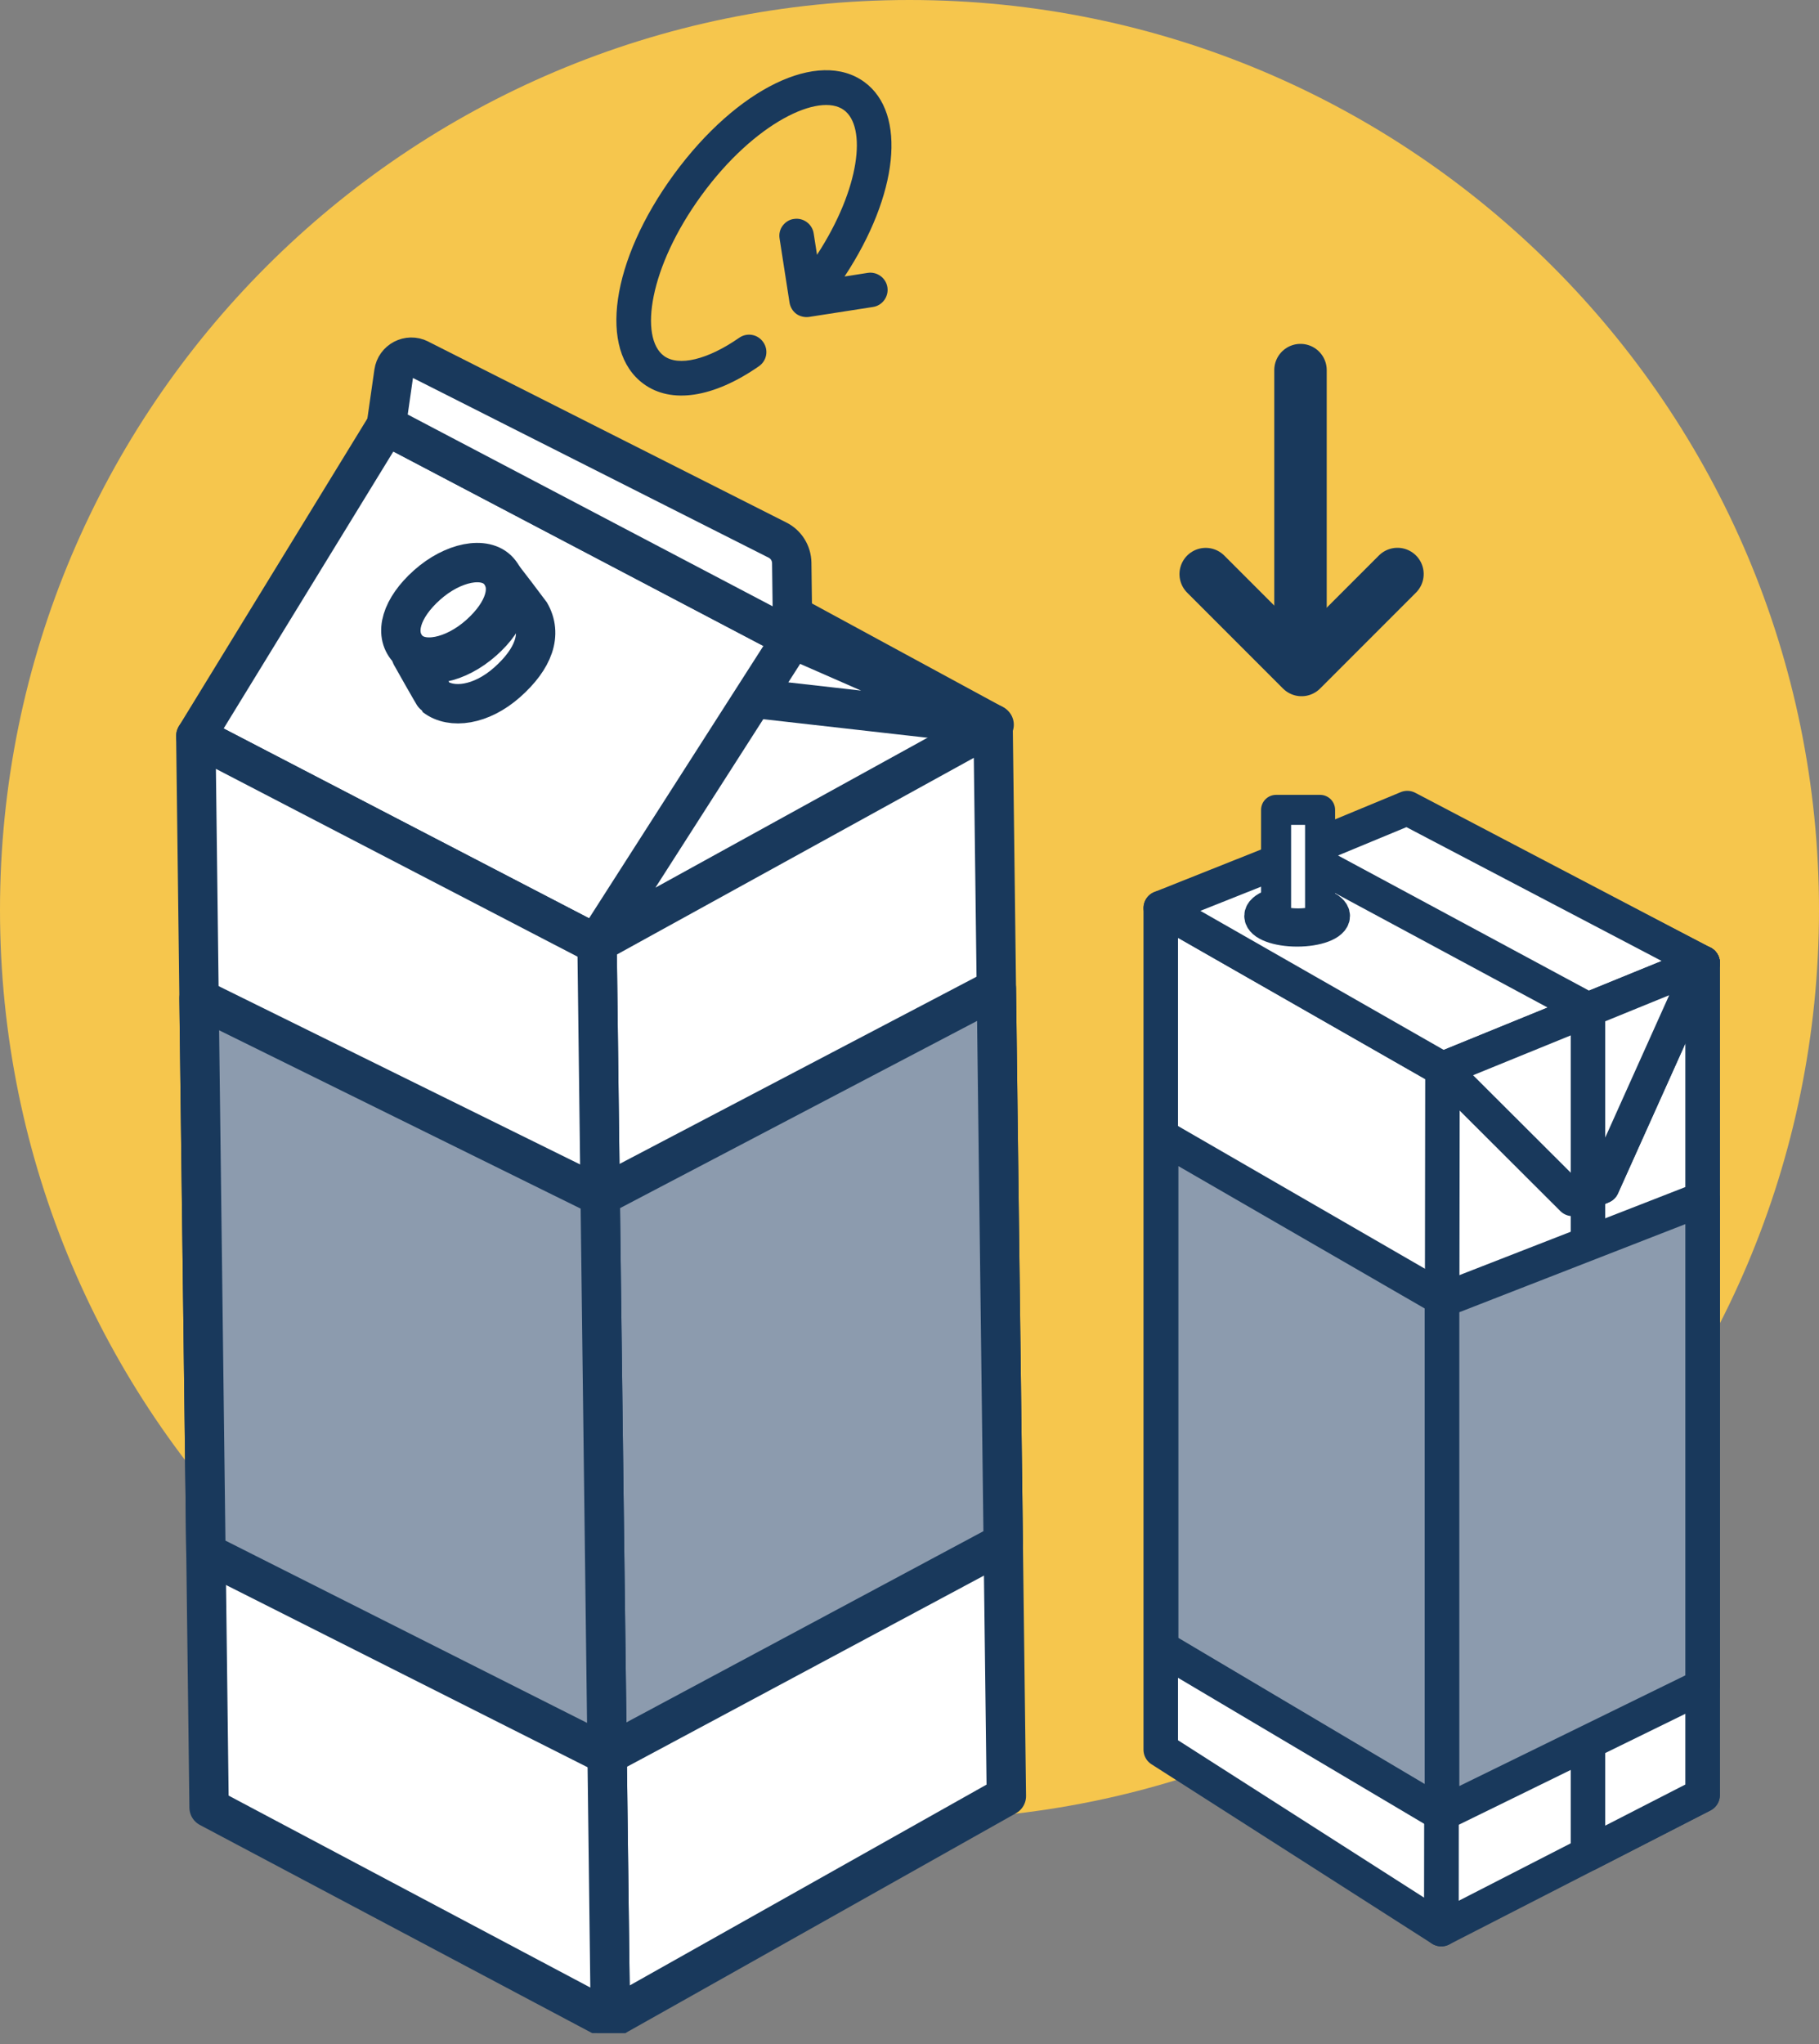 <?xml version="1.0" encoding="UTF-8"?>
<svg xmlns="http://www.w3.org/2000/svg" width="146" height="164" viewBox="0 0 146 164" fill="none">
  <rect x="0" y="0" width="146" height="164" fill="#808080" stroke="none"/>
  <g clip-path="url(#clip0_668_1549)">
    <path d="M73 146C113.317 146 146 113.317 146 73C146 32.683 113.317 0 73 0C32.683 0 0 32.683 0 73C0 113.317 32.683 146 73 146Z" fill="#F6C64D"></path>
    <path d="M115.684 85.34L136.659 77.257V144.016L115.684 154.77V85.34Z" fill="white" stroke="#19395C" stroke-width="2.77" stroke-linecap="round" stroke-linejoin="round"></path>
    <path d="M93.166 72.853L115.779 85.77L115.682 154.77L93.166 140.376V72.853Z" fill="white" stroke="#19395C" stroke-width="2.77" stroke-linecap="round" stroke-linejoin="round"></path>
    <path d="M136.658 77.257L112.954 64.975L93.166 72.852L115.779 85.77L136.658 77.257Z" fill="white" stroke="#19395C" stroke-width="2.77" stroke-linecap="round" stroke-linejoin="round"></path>
    <path d="M127.458 95.664L128.601 95.183L136.658 77.257L115.779 85.77L126.219 96.184L127.458 95.664Z" fill="white" stroke="#19395C" stroke-width="2.77" stroke-linecap="round" stroke-linejoin="round"></path>
    <path d="M115.748 104.184L93.199 91.157V132.196L115.748 145.564V104.184Z" fill="#8C9BAE" stroke="#19395C" stroke-width="2.77" stroke-linecap="round" stroke-linejoin="round"></path>
    <path d="M127.457 95.664V148.735L136.657 144.016V77.257L128.6 95.183L127.457 95.664Z" fill="white" stroke="#19395C" stroke-width="2.77" stroke-linecap="round" stroke-linejoin="round"></path>
    <path d="M115.746 104.331L136.657 96.184V135.277L115.746 145.512V104.331Z" fill="#8C9BAE" stroke="#19395C" stroke-width="2.77" stroke-linecap="round" stroke-linejoin="round"></path>
    <path d="M136.659 77.257L112.955 64.833L104.172 68.473L127.459 81.006L136.659 77.257Z" fill="white" stroke="#19395C" stroke-width="2.77" stroke-linecap="round" stroke-linejoin="round"></path>
    <path d="M127.457 81.006V95.658L128.6 95.183L136.657 77.257L127.457 81.006Z" fill="white" stroke="#19395C" stroke-width="2.77" stroke-linecap="round" stroke-linejoin="round"></path>
    <path d="M104.113 74.56C105.691 74.56 106.97 74.08 106.97 73.488C106.97 72.896 105.691 72.416 104.113 72.416C102.535 72.416 101.256 72.896 101.256 73.488C101.256 74.08 102.535 74.56 104.113 74.56Z" fill="white" stroke="#19395C" stroke-width="2.77" stroke-linecap="round" stroke-linejoin="round"></path>
    <path d="M102.424 64.975V73.61C102.424 73.873 103.214 74.085 104.189 74.085C105.165 74.085 105.955 73.873 105.955 73.61V64.975H102.43H102.424Z" fill="white" stroke="#19395C" stroke-width="2.41" stroke-linecap="round" stroke-linejoin="round"></path>
    <path d="M30.997 34.138L15.717 59.068L47.922 75.787L63.619 51.274L30.997 34.138Z" fill="white" stroke="#19395C" stroke-width="3.16" stroke-linecap="round" stroke-linejoin="round"></path>
    <path d="M40.391 46.33C41.162 47.839 40.86 49.572 38.786 51.415C36.706 53.257 34.144 53.771 33.027 52.577L33.008 52.59C33.008 52.59 34.825 55.825 34.908 55.89C36.218 56.898 38.613 56.602 40.712 54.734C42.818 52.866 43.569 50.888 42.529 49.123C42.491 49.058 40.385 46.323 40.385 46.323L40.391 46.33Z" stroke="#19395C" stroke-width="3.16" stroke-linecap="round" stroke-linejoin="round"></path>
    <path opacity="0.9" d="M63.619 51.338L60.576 56.095L79.311 58.214L63.619 51.338Z" stroke="#19395C" stroke-width="3.16" stroke-linecap="round" stroke-linejoin="round"></path>
    <path d="M63.62 51.087L71.189 54.381L75.446 56.236L79.709 58.092L47.922 75.6L63.62 51.087Z" fill="white" stroke="#19395C" stroke-width="3.16" stroke-linecap="round" stroke-linejoin="round"></path>
    <path d="M47.922 75.652L79.709 58.144L80.775 144.094L48.994 161.974L47.922 75.652Z" fill="white" stroke="#19395C" stroke-width="3.16" stroke-linecap="round" stroke-linejoin="round"></path>
    <path d="M47.922 75.786L15.717 59.067L16.783 145.017L48.994 162.102L47.922 75.786Z" fill="white" stroke="#19395C" stroke-width="3.16" stroke-linecap="round" stroke-linejoin="round"></path>
    <path d="M33.649 28.809L62.406 43.332C63.099 43.678 63.536 44.385 63.549 45.161L63.626 51.274L31.004 34.138L31.614 29.875C31.749 28.918 32.789 28.372 33.656 28.809H33.649Z" fill="white" stroke="#19395C" stroke-width="3.16" stroke-linecap="round" stroke-linejoin="round"></path>
    <path d="M79.792 58.144L63.6 49.36L63.619 51.274L79.792 58.144Z" stroke="#19395C" stroke-width="3.16" stroke-linecap="round" stroke-linejoin="round"></path>
    <path d="M63.619 51.273L60.576 56.031L79.311 58.15L63.619 51.273Z" fill="white" stroke="#19395C" stroke-width="3.16" stroke-linecap="round" stroke-linejoin="round"></path>
    <path d="M40.031 45.81C41.129 47.042 40.545 49.071 38.471 50.92C36.397 52.769 33.816 53.277 32.718 52.044C31.62 50.811 32.205 48.782 34.278 46.933C36.352 45.084 38.933 44.577 40.031 45.81Z" stroke="#19395C" stroke-width="3.16" stroke-linecap="round" stroke-linejoin="round"></path>
    <path d="M48.172 95.979L79.972 79.311L80.524 123.786L48.73 140.806L48.172 95.979Z" fill="#8C9BAE" stroke="#19395C" stroke-width="3.16" stroke-linecap="round" stroke-linejoin="round"></path>
    <path d="M48.173 95.978L15.975 80.101L16.527 124.581L48.731 140.806L48.173 95.978Z" fill="#8C9BAE" stroke="#19395C" stroke-width="3.16" stroke-linecap="round" stroke-linejoin="round"></path>
    <path d="M104.383 29.694V53.379" stroke="#19395C" stroke-width="4.21" stroke-linecap="round" stroke-linejoin="round"></path>
    <path d="M96.775 46.06L104.467 53.752L112.165 46.054" stroke="#19395C" stroke-width="4.21" stroke-linecap="round" stroke-linejoin="round"></path>
    <path d="M67.792 22.176C72.094 15.653 72.82 9.098 69.378 6.581C65.706 3.897 59.151 7.082 54.091 13.99C49.038 20.898 47.985 28.115 51.658 30.799C53.873 32.423 57.257 31.922 60.91 29.386C61.545 28.949 61.706 28.089 61.263 27.453C60.826 26.818 59.966 26.657 59.33 27.1C56.781 28.872 54.47 29.412 53.295 28.558C51.305 27.1 52.082 21.444 56.332 15.633C60.582 9.823 65.77 7.39 67.735 8.828C69.571 10.17 69.051 15.113 65.577 20.442L65.308 18.722C65.192 17.971 64.479 17.451 63.728 17.566C63.349 17.605 63.022 17.836 62.816 18.112C62.611 18.388 62.508 18.747 62.573 19.145L63.369 24.269C63.426 24.622 63.613 24.956 63.914 25.181C64.197 25.386 64.595 25.482 64.948 25.425L70.072 24.628C70.823 24.513 71.343 23.8 71.227 23.049C71.112 22.298 70.399 21.778 69.648 21.893L67.792 22.182V22.176Z" fill="#19395C"></path>
  </g>
  <defs>
    <clipPath id="clip0_668_1549">
      <rect width="146" height="163.117" fill="white"></rect>
    </clipPath>
  </defs>
</svg>
